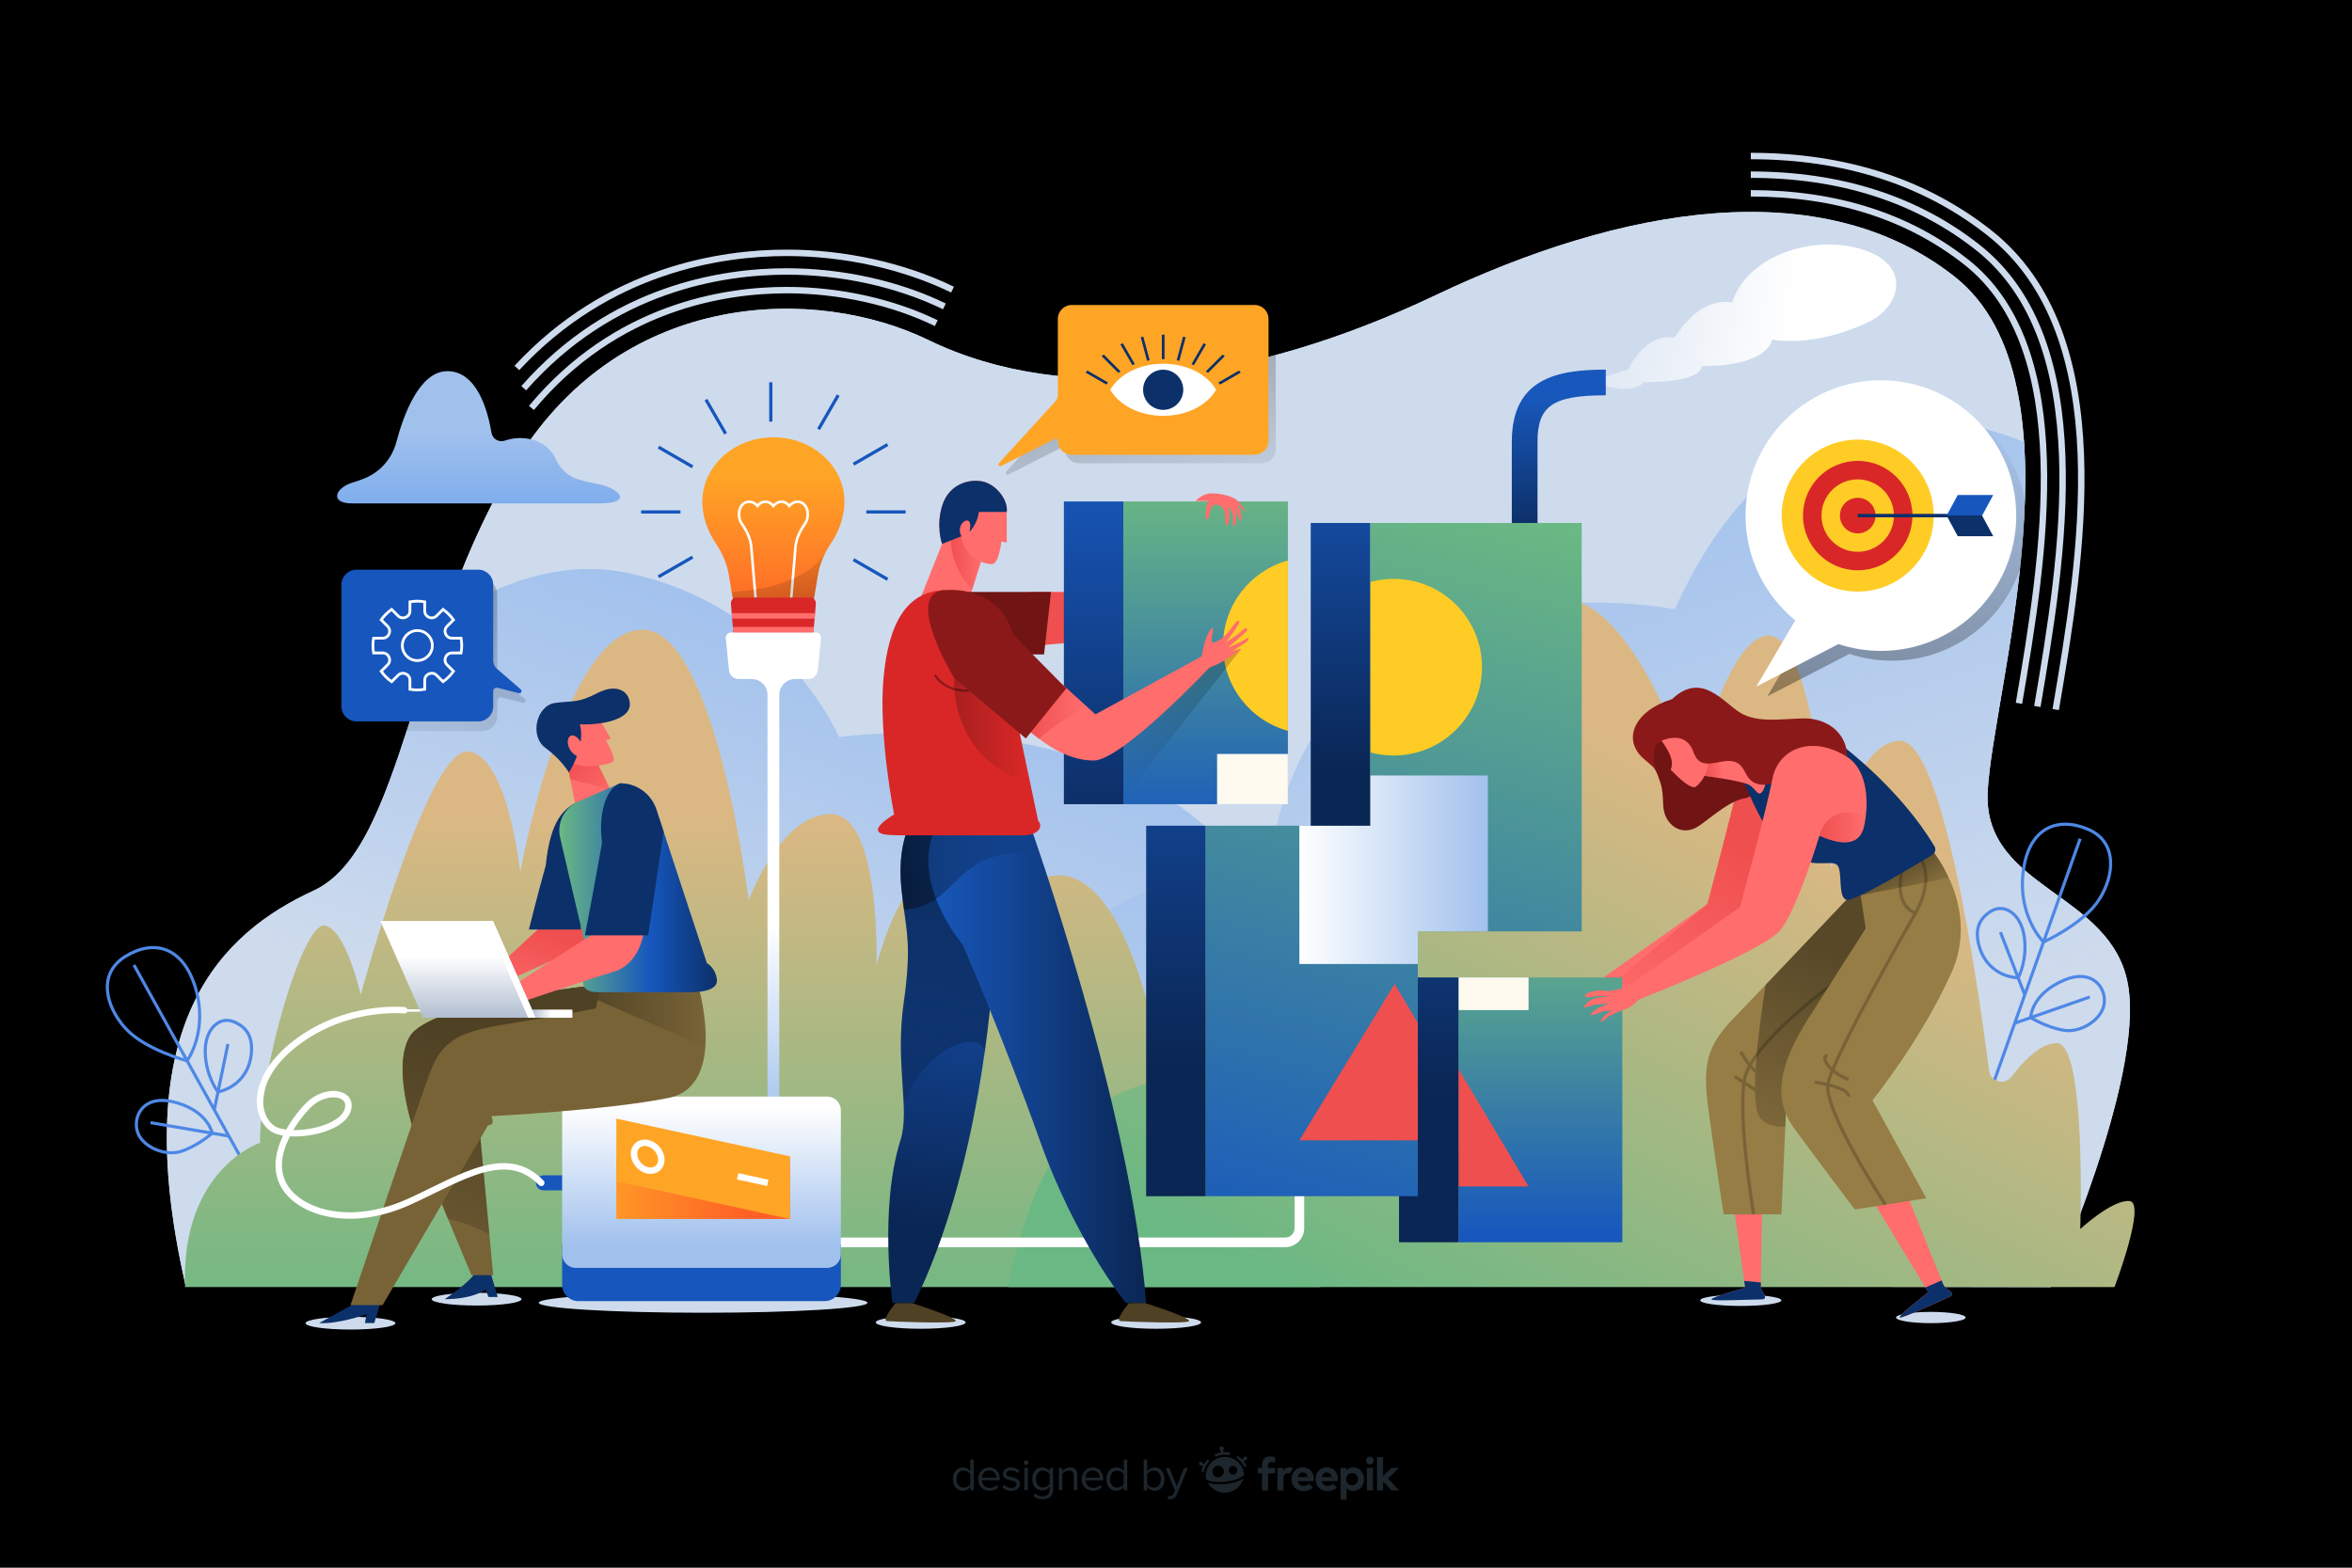 <?xml version="1.0" encoding="utf-8"?>
<!-- Generator: Adobe Illustrator 27.5.0, SVG Export Plug-In . SVG Version: 6.00 Build 0)  -->
<svg version="1.1" xmlns="http://www.w3.org/2000/svg" xmlns:xlink="http://www.w3.org/1999/xlink" x="0px" y="0px"
	 viewBox="0 0 750 500" style="enable-background:new 0 0 750 500;" xml:space="preserve">
<g id="BACKGROUND">
	<rect style="fill:#none;" width="750" height="500"/>
</g>
<g id="OBJECTS">
	<g>
		<ellipse style="fill:#CEDBED;" cx="224.204" cy="415.508" rx="52.412" ry="3.182"/>
		<g>
			<path style="fill:#CEDBED;" d="M653.876,410.491c0,0,29.723-65.97,24.769-96.023c-4.954-30.054-46.071-30.747-44.833-61.61
				c1.238-30.862,32.2-130.931-10.527-164.617c-42.727-33.686-106.574-22.127-165.583,5.945s-117.567,35.668-161.744,14.228
				c-35.169-17.068-96.653-16.723-130.891,37.928s-36.302,124.469-65.035,137.711C71.3,297.294,39.926,325.586,59.081,409.527
				L653.876,410.491z"/>
			<path style="fill:none;stroke:#CEDBED;stroke-width:2.051;stroke-miterlimit:10;" d="M164.82,117.356
				c29.169-31.462,65.209-36.719,86.002-36.719c18.538,0,37.333,4.167,52.922,11.733"/>
			<path style="fill:none;stroke:#CEDBED;stroke-width:2.051;stroke-miterlimit:10;" d="M167.004,123.825
				c28.071-31.988,63.561-37.244,83.818-37.244c17.656,0,35.53,3.955,50.327,11.136"/>
			<path style="fill:none;stroke:#CEDBED;stroke-width:2.051;stroke-miterlimit:10;" d="M169.466,130.107
				c26.888-32.353,61.698-37.582,81.357-37.582c16.775,0,33.727,3.743,47.731,10.54"/>
			<path style="fill:none;stroke:#CEDBED;stroke-width:2.051;stroke-miterlimit:10;" d="M558.292,49.764
				c29.859,0,55.441,8.233,76.036,24.471c20.748,16.358,28.068,42.494,29.19,70.481c1.122,27.987-3.953,57.826-7.995,81.591"/>
			<path style="fill:none;stroke:#CEDBED;stroke-width:2.051;stroke-miterlimit:10;" d="M558.292,55.709
				c28.491,0,52.834,7.804,72.356,23.195c19.143,15.093,25.924,39.764,26.94,66.43c1.039,27.279-3.956,56.646-7.925,79.98"/>
			<path style="fill:none;stroke:#CEDBED;stroke-width:2.051;stroke-miterlimit:10;" d="M558.292,61.654
				c27.121,0,50.228,7.374,68.675,21.918c17.645,13.912,23.859,37.288,24.712,62.779c0.885,26.449-4.001,55.173-7.878,77.965"/>
			<path style="fill:#CEDBED;" d="M653.876,410.491c0,0,29.723-65.97,24.769-96.023c-4.954-30.054-46.071-30.747-44.833-61.61
				c1.238-30.862,32.2-130.931-10.527-164.617c-42.727-33.686-106.574-22.127-165.583,5.945s-117.567,35.668-161.744,14.228
				c-35.169-17.068-96.653-16.723-130.891,37.928s-36.302,124.469-65.035,137.711C71.3,297.294,39.926,325.586,59.081,409.527
				L653.876,410.491z"/>
			<linearGradient id="SVGID_1_" gradientUnits="userSpaceOnUse" x1="298.544" y1="203.057" x2="246.528" y2="355.141">
				<stop  offset="0.053" style="stop-color:#A1C1ED"/>
				<stop  offset="1" style="stop-color:#A1C1ED;stop-opacity:0"/>
			</linearGradient>
			<path style="fill:url(#SVGID_1_);" d="M412.757,309.889c-25.626-91.933-145.24-74.815-145.24-74.815s-17.38-41.806-67.337-52.318
				c-21.7-4.566-42.32,3.736-58.707,14.586c-14.242,40.238-21.27,77.414-41.44,86.71C71.3,297.294,39.926,325.586,59.081,409.527
				l365.983,0.593C427.556,393.042,427.292,362.033,412.757,309.889z"/>
			
				<linearGradient id="SVGID_00000002367256268632714950000015271597627556563081_" gradientUnits="userSpaceOnUse" x1="435.52" y1="157.597" x2="498.507" y2="358.979">
				<stop  offset="0.053" style="stop-color:#A1C1ED"/>
				<stop  offset="1" style="stop-color:#A1C1ED;stop-opacity:0"/>
			</linearGradient>
			<path style="fill:url(#SVGID_00000002367256268632714950000015271597627556563081_);" d="M633.813,252.858
				c0.813-20.256,14.43-70.326,11.612-111.871c-17.171-7.238-76.092-24.964-111.363,53.319c0,0-112.442-22.427-128.913,78.591
				c0,0-122.086,12.446-105.812,137.02l354.539,0.575c0,0,29.723-65.97,24.769-96.023
				C673.692,284.414,632.575,283.72,633.813,252.858z"/>
		</g>
		<g>
			
				<line style="fill:none;stroke:#4E88E6;stroke-width:0.993;stroke-miterlimit:10;" x1="42.707" y1="307.766" x2="84.372" y2="382.878"/>
			<path style="fill:none;stroke:#4E88E6;stroke-width:0.993;stroke-miterlimit:10;" d="M59.661,338.33
				c0,0,6.696-9.18,2.801-22.824c-3.896-13.644-13.406-16.061-22.447-10.483c-9.041,5.578-6.253,15.989-0.083,22.868
				C46.102,334.768,59.661,338.33,59.661,338.33z"/>
			<path style="fill:none;stroke:#4E88E6;stroke-width:0.993;stroke-miterlimit:10;" d="M67.671,361.434
				c0,0-1.372-7.528-12.831-10.103c-8.886-1.997-12.398,4.349-11.105,9.308s8.634,8.238,13.882,6.615
				C62.863,365.63,67.671,361.434,67.671,361.434z"/>
			
				<line style="fill:none;stroke:#4E88E6;stroke-width:0.993;stroke-miterlimit:10;" x1="47.997" y1="358.061" x2="73.098" y2="362.364"/>
			
				<line style="fill:none;stroke:#4E88E6;stroke-width:0.993;stroke-miterlimit:10;" x1="72.689" y1="332.973" x2="68.334" y2="353.965"/>
			<path style="fill:none;stroke:#4E88E6;stroke-width:0.993;stroke-miterlimit:10;" d="M69.513,348.282
				c0,0-3.875-4.978-4.072-12.561s4.565-11.645,8.998-9.883c4.433,1.762,6.326,5.112,5.653,10.662
				C79.418,342.051,75.815,346.773,69.513,348.282z"/>
		</g>
		
			<linearGradient id="SVGID_00000132805044378005881910000014977777105163110310_" gradientUnits="userSpaceOnUse" x1="477.774" y1="101.611" x2="571.114" y2="101.611" gradientTransform="matrix(0.994 0.11 -0.11 0.994 15.287 -60.71)">
			<stop  offset="0" style="stop-color:#CEDBED"/>
			<stop  offset="1" style="stop-color:#FFFFFF"/>
		</linearGradient>
		<path style="fill:url(#SVGID_00000132805044378005881910000014977777105163110310_);" d="M507.391,121.455l11.795-3.565
			c0,0,5.268-11.899,14.749-10.158c7.198-11.101,14.102-11.923,18.44-11.292c4.937-15.592,27.726-22.399,43.482-16.177
			c13.564,5.356,9.778,17.826-0.101,22.486c-17.805,8.399-30.662,5.543-30.662,5.543s-0.78,8.434-22.463,8.492
			c0,0,0.977,5.057-18.457,5.108C524.176,121.892,520.536,126.961,507.391,121.455z"/>
		<g>
			
				<linearGradient id="SVGID_00000181066003598428610370000016898227893406890422_" gradientUnits="userSpaceOnUse" x1="497.065" y1="126.372" x2="497.065" y2="177.089">
				<stop  offset="0" style="stop-color:#1858BC"/>
				<stop  offset="1" style="stop-color:#0A2654"/>
			</linearGradient>
			<path style="fill:url(#SVGID_00000181066003598428610370000016898227893406890422_);" d="M490.277,179.87h-8.196v-38.933
				c0-20.26,14.404-23.052,29.968-23.052v8.196c-16.888,0-21.772,3.332-21.772,14.856V179.87z"/>
		</g>
		<g>
			
				<line style="fill:none;stroke:#4E88E6;stroke-width:0.993;stroke-miterlimit:10;" x1="663.312" y1="267.504" x2="634.607" y2="348.459"/>
			<path style="fill:none;stroke:#4E88E6;stroke-width:0.993;stroke-miterlimit:10;" d="M651.632,300.445
				c0,0-8.119-7.95-6.527-22.05c1.592-14.1,10.573-18.052,20.41-14.042c9.837,4.011,8.805,14.739,3.854,22.541
				C664.418,294.696,651.632,300.445,651.632,300.445z"/>
			<path style="fill:none;stroke:#4E88E6;stroke-width:0.993;stroke-miterlimit:10;" d="M647.542,324.553
				c0,0,0.112-7.651,10.989-12.081c8.434-3.436,12.945,2.245,12.489,7.349c-0.457,5.104-7.157,9.549-12.601,8.814
				C652.976,327.899,647.542,324.553,647.542,324.553z"/>
			
				<line style="fill:none;stroke:#4E88E6;stroke-width:0.993;stroke-miterlimit:10;" x1="666.39" y1="317.983" x2="642.343" y2="326.366"/>
			
				<line style="fill:none;stroke:#4E88E6;stroke-width:0.993;stroke-miterlimit:10;" x1="637.898" y1="297.31" x2="645.656" y2="317.297"/>
			<path style="fill:none;stroke:#4E88E6;stroke-width:0.993;stroke-miterlimit:10;" d="M643.556,311.886
				c0,0,3.001-5.549,1.944-13.06c-1.057-7.511-6.423-10.732-10.505-8.264c-4.082,2.469-5.397,6.085-3.817,11.449
				C632.759,307.374,637.091,311.437,643.556,311.886z"/>
		</g>
		
			<linearGradient id="SVGID_00000129910899345907319900000011762074451571894159_" gradientUnits="userSpaceOnUse" x1="240.02" y1="427.621" x2="240.02" y2="260.128">
			<stop  offset="0" style="stop-color:#6AB883"/>
			<stop  offset="1" style="stop-color:#DBB883"/>
		</linearGradient>
		<path style="fill:url(#SVGID_00000129910899345907319900000011762074451571894159_);" d="M59.015,410.491h362.064
			c0,0-13.561-84.638-36.7-98.299c-11.972-7.068-17.167,13.661-17.167,13.661s-9.882-50.353-32.113-46.447
			s-28.75,23.699-28.75,23.699s-4.844-22.864-12.706-21.233c-7.862,1.632-14.145,25.96-14.145,25.96s1.456-48.139-14.572-48.186
			c-16.029-0.048-26.2,27.444-26.2,27.444s-10.542-86.251-33.793-86.251c-25.129,0-39.024,77.308-39.024,77.308
			s-4.098-37.861-16.905-38.45c-12.807-0.589-33.981,77.579-33.981,77.579s-4.781-21.346-11.612-22.095
			c-6.83-0.748-20.491,45.082-20.491,69.296C82.921,364.477,57.649,372.868,59.015,410.491z"/>
		<path style="fill:#1656BD;" d="M181.287,379.656h-8.015c-1.323,0-2.396-1.073-2.396-2.396l0,0c0-1.323,1.073-2.396,2.396-2.396
			h8.015c1.323,0,2.396,1.073,2.396,2.396l0,0C183.682,378.583,182.61,379.656,181.287,379.656z"/>
		
			<linearGradient id="SVGID_00000059273849030524936810000005267106777118139779_" gradientUnits="userSpaceOnUse" x1="476.855" y1="444.825" x2="569.747" y2="263.822">
			<stop  offset="0" style="stop-color:#6AB883"/>
			<stop  offset="1" style="stop-color:#DBB883"/>
		</linearGradient>
		<path style="fill:url(#SVGID_00000059273849030524936810000005267106777118139779_);" d="M321.569,410.491h352.699
			c0,0,10.246-26.923,4.781-27.435c-5.464-0.512-15.71,8.924-15.71,8.924s2.049-59.252-7.513-59.275
			c-5.08-0.012-10.473,5.519-14.413,10.707c-2.164,2.849-6.679,1.673-7.135-1.875c-3.71-28.9-14.888-105.975-28.505-105.247
			c-16.756,0.896-21.727,41.108-21.727,41.108s-4.997-75.942-20.429-74.662c-13.861,1.15-23.834,47.585-23.834,47.585
			s-17.063-59.189-42.719-59.79c-25.656-0.602-63.147,102.41-63.147,102.41s-36.747-18.996-50.577,52.549
			C383.34,345.49,336.646,331.231,321.569,410.491z"/>
		<g>
			<path style="fill:#FFFFFF;" d="M409.822,397.776H261.803c-0.849,0-1.537-0.688-1.537-1.537c0-0.849,0.688-1.537,1.537-1.537
				h148.019c1.646,0,2.985-1.339,2.985-2.985v-13.144c0-0.848,0.688-1.537,1.537-1.537c0.848,0,1.537,0.688,1.537,1.537v13.144
				C415.881,395.059,413.163,397.776,409.822,397.776z"/>
		</g>
		<g>
			<path style="fill:#FF6D6D;" d="M552.573,382.809l3.92,27.919c0,0-11.142,3.074-10.758,3.714c0.384,0.64,12.679,0,15.752,0
				c3.074,0,0-2.433,0-4.098c0-1.665,0.385-26.124,0.385-26.124L552.573,382.809z"/>
			<path style="fill:#CEDBED;" d="M626.798,420.211c0,0.99-4.969,1.793-11.099,1.793c-6.13,0-11.099-0.803-11.099-1.793
				c0-0.99,4.969-1.793,11.099-1.793C621.828,418.418,626.798,419.221,626.798,420.211z"/>
			<path style="fill:#CEDBED;" d="M568.035,414.726c0,0.99-5.793,1.793-12.94,1.793c-7.146,0-12.94-0.803-12.94-1.793
				c0-0.99,5.793-1.793,12.94-1.793C562.242,412.933,568.035,413.736,568.035,414.726z"/>
			<path style="fill:#FF6D6D;" d="M596.702,382.168l18.21,29.962c0,0-9.748,7.576-9.108,8.052c0.64,0.476,12.518-5.168,15.553-6.421
				c3.035-1.253-0.992-2.402-1.67-4.046c-0.679-1.644-11.97-29.596-11.97-29.596L596.702,382.168z"/>
			<path style="fill:#967C45;" d="M569.765,349.041l-1.729,38.25h-18.42c0,0-3.244-21.345-4.952-34.322
				c-1.708-12.978-0.512-19.263,8.026-28.073c8.538-8.81,39.274-41.254,39.274-41.254l22.14,14.002L569.765,349.041z"/>
			<path style="fill:none;stroke:#786337;stroke-width:1.024;stroke-miterlimit:10;" d="M587.182,311.691
				c0,0-28.687,20.445-30.907,32.569c-2.22,12.124,2.903,43.031,2.903,43.031"/>
			
				<linearGradient id="SVGID_00000005241394137639347530000014170337621096378796_" gradientUnits="userSpaceOnUse" x1="589.052" y1="304.527" x2="552.681" y2="406.213">
				<stop  offset="0" style="stop-color:#000000"/>
				<stop  offset="0.931" style="stop-color:#000000;stop-opacity:0"/>
			</linearGradient>
			<path style="opacity:0.42;fill:url(#SVGID_00000005241394137639347530000014170337621096378796_);" d="M591.963,283.641
				c0,0-16.717,17.646-28.919,30.445c-2.266,14.181-5.472,38.455-1.646,42.639c2.059,2.252,5.016,2.806,7.901,2.623l0.466-10.307
				l44.338-51.398L591.963,283.641z"/>
			<path style="fill:#967C45;" d="M615.37,270.233c0,0,16.55,18.702,6.817,40.217c-9.733,21.515-25.101,40.47-25.101,40.47
				l17.161,31.249l-22.796,3.586c0,0-12.551-16.57-19.466-26.087c-6.916-9.516-4.354-20.583,4.61-34.772
				c8.965-14.189,18.35-28.789,18.35-28.789l-2.214-14.228L615.37,270.233z"/>
			<path style="fill:none;stroke:#786337;stroke-width:1.024;stroke-miterlimit:10;" d="M606.99,275.957
				c0,0-4.098,11.782,3.757,15.368c0,0-26.297,45.763-27.833,54.301c-1.537,8.538,18.298,38.593,18.298,38.593"/>
			<path style="fill:none;stroke:#786337;stroke-width:1.024;stroke-miterlimit:10;" d="M612.198,273.439
				c0,0,5.132,6.228-1.451,17.887"/>
			
				<linearGradient id="SVGID_00000037656188269399108080000009656414324006962623_" gradientUnits="userSpaceOnUse" x1="603.337" y1="274.895" x2="611.534" y2="290.776">
				<stop  offset="0" style="stop-color:#000000"/>
				<stop  offset="0.931" style="stop-color:#000000;stop-opacity:0"/>
			</linearGradient>
			<path style="opacity:0.42;fill:url(#SVGID_00000037656188269399108080000009656414324006962623_);" d="M615.37,270.233
				l-22.638,11.645l0.569,3.657l28.143-5.547C618.659,273.959,615.37,270.233,615.37,270.233z"/>
			<path style="fill:none;stroke:#786337;stroke-width:1.024;stroke-miterlimit:10;" d="M582.828,336.747
				c-2.306-0.171-0.427,4.781,6.574,7.513"/>
			<path style="fill:none;stroke:#786337;stroke-width:1.024;stroke-miterlimit:10;" d="M589.402,349.724
				c0,0,1.366-2.561-10.758-4.611"/>
			<path style="fill:none;stroke:#786337;stroke-width:1.024;stroke-miterlimit:10;" d="M555.079,335.466
				c0,0,2.305,4.312,5.251,6.745"/>
			
				<line style="fill:none;stroke:#786337;stroke-width:1.024;stroke-miterlimit:10;" x1="553.159" y1="343.364" x2="560.33" y2="347.974"/>
			<path style="fill:#0C3069;" d="M556.185,408.53l0.308,2.197c0,0-11.142,3.074-10.758,3.714c0.384,0.64,12.679,0,15.752,0
				s0-2.433,0-4.098c0-0.182,0.005-0.648,0.013-1.312C559.554,408.833,557.577,408.653,556.185,408.53z"/>
			<path style="fill:#0C3069;" d="M621.357,413.762c3.035-1.253-0.992-2.402-1.671-4.046c-0.072-0.173-0.267-0.653-0.548-1.347
				l-5.136,2.265l0.91,1.497c0,0-9.748,7.576-9.108,8.052C606.444,420.658,618.322,415.015,621.357,413.762z"/>
			<path style="fill:#FF6D6D;" d="M578.603,240.454c6.581,4.168,7.044,14.728,5.379,22.156c-1.665,7.428-9.221,5.123-14.216,2.945
				c0,0-7.044,23.437-12.423,30.096c-5.379,6.66-45.272,22.22-45.272,22.22s-2.199,2.721-5.166,3.314l-3.991,1.809
				c0,0-2.818,2.241-2.946,1.857c-0.128-0.384,1.729-2.85,3.97-3.666l-3.33,0.464c0,0-3.33,1.409-3.778,1.089
				c-0.448-0.32,2.348-2.753,6.211-3.714l-5.315,0.512c0,0-2.753,1.089-2.945,0.768c-0.192-0.32,1.643-3.629,7.407-3.308
				c0,0-1.579-0.726-5.678,0.107c-1.199,0.243-2.935-0.672,0.427-1.729c2.988-0.939,5.528-0.192,5.528-0.192l4.439-0.896v-1.537
				l2.476,0.384l35.06-24.781c0,0,8.547-31.551,10.34-40.941C556.575,238.021,567.077,233.155,578.603,240.454z"/>
			
				<linearGradient id="SVGID_00000064342340006690984680000007483690137930822547_" gradientUnits="userSpaceOnUse" x1="557.432" y1="272.943" x2="519.268" y2="331.598">
				<stop  offset="0" style="stop-color:#F04F4F"/>
				<stop  offset="0.947" style="stop-color:#F04F4F;stop-opacity:0.053"/>
				<stop  offset="1" style="stop-color:#F04F4F;stop-opacity:0"/>
			</linearGradient>
			<path style="fill:url(#SVGID_00000064342340006690984680000007483690137930822547_);" d="M514.398,316.95
				c8.597-3.436,38.352-15.611,42.945-21.298c5.379-6.66,12.423-30.096,12.423-30.096c4.995,2.177,12.551,4.482,14.216-2.946
				c1.665-7.428,1.202-17.988-5.379-22.156c-11.526-7.3-22.028-2.433-23.821,6.957c-1.793,9.39-10.34,40.941-10.34,40.941
				l-30.6,25.656L514.398,316.95z"/>
			<path style="fill:#701414;" d="M528.314,246.48c1.215,3.372,1.856,4.034,2.048,10.31c0.192,6.275,6.019,10.566,11.718,6.403
				c5.699-4.162,9.799-7.853,14.536-8.637c2.754-0.456,3.458-3.832,3.458-6.178c0-2.346-4.867-7.981-11.718-11.183
				c-6.852-3.202-18.378-4.995-18.378-4.995l-7.044,5.955C522.934,238.156,527.572,244.421,528.314,246.48z"/>
			<path style="fill:#0C3069;" d="M587.563,237.894c0,0,18.496,13.815,29.304,32.07c0.551,0.93,0.236,2.129-0.688,2.69
				c-5.719,3.47-24.454,14.685-27.162,14.36c-3.202-0.384-1.281-9.349-3.202-11.142c-1.921-1.793-8.068,1.537-15.496-3.586
				c-7.428-5.123-14.009-22.504-14.009-22.504l9.527-11.888H587.563z"/>
			<g>
				
					<linearGradient id="SVGID_00000012472359192595045500000016793235566792660651_" gradientUnits="userSpaceOnUse" x1="491.195" y1="291.496" x2="491.195" y2="392.642">
					<stop  offset="0" style="stop-color:#6AB883"/>
					<stop  offset="1" style="stop-color:#1858BC"/>
				</linearGradient>
				
					<rect x="465.069" y="311.751" style="fill:url(#SVGID_00000012472359192595045500000016793235566792660651_);" width="52.252" height="84.464"/>
				<g>
					<polygon style="fill:#F04F4F;" points="465.069,340.941 465.069,378.394 487.416,378.394 					"/>
					<rect x="465.069" y="311.751" style="fill:#FFFAF0;" width="22.348" height="10.401"/>
				</g>
				
					<linearGradient id="SVGID_00000129191740292531783810000002209894153287782541_" gradientUnits="userSpaceOnUse" x1="455.592" y1="219.436" x2="455.592" y2="348.574">
					<stop  offset="0" style="stop-color:#1858BC"/>
					<stop  offset="1" style="stop-color:#0A2654"/>
				</linearGradient>
				
					<rect x="446.115" y="311.751" style="fill:url(#SVGID_00000129191740292531783810000002209894153287782541_);" width="18.954" height="84.464"/>
			</g>
			<path style="fill:#FF6D6D;" d="M529.124,235.402c0,0,5.635,6.489,3.586,9.989c0,0,6.263,7.006,8.154,5.443
				c1.778-1.47,2.689-3.394,2.689-3.394s11.697,1.575,14.087,2.837c2.391,1.262,2.818,3.994,4.269,2.286
				c1.451-1.708,1.708-7.684,1.708-7.684l-17.246-14.087L529.124,235.402z"/>
			
				<linearGradient id="SVGID_00000104689876748774650390000015925200010354167182_" gradientUnits="userSpaceOnUse" x1="543.553" y1="244.452" x2="549.655" y2="244.452">
				<stop  offset="0" style="stop-color:#F04F4F"/>
				<stop  offset="0.947" style="stop-color:#F04F4F;stop-opacity:0.053"/>
				<stop  offset="1" style="stop-color:#F04F4F;stop-opacity:0"/>
			</linearGradient>
			<path style="fill:url(#SVGID_00000104689876748774650390000015925200010354167182_);" d="M549.655,248.378l-2.196-7.853h-2.497
				c0,0,0.064,4.674-1.409,6.916C543.553,247.441,546.45,247.831,549.655,248.378z"/>
			<path style="fill:#8C1919;" d="M529.978,236.171c4.926-1.901,8.452-0.64,9.989,3.586c1.537,4.226,3.714,4.226,8.837,3.202
				c5.123-1.025,6.531,1.024,7.94,3.842c1.409,2.818,4.098,4.226,8.196,3.074c4.098-1.153,20.491-10.63,24.077-8.452
				c0-7.812-6.66-12.423-13.831-12.294c-7.172,0.128-14.728,1.537-20.235-1.793c-5.507-3.33-12.295-13.319-21.772-4.354
				c-11.782,3.586-16.222,12.8-8.965,19.082c2.86,2.476,3.458,2.647,4.226,4.781C528.441,246.843,525.112,238.049,529.978,236.171z"
				/>
			<path style="fill:#FF6D6D;" d="M589.018,241.421c6.581,4.168,7.044,14.728,5.379,22.156c-1.665,7.428-9.221,5.123-14.216,2.946
				c0,0-7.044,23.436-12.423,30.096c-5.379,6.66-45.272,22.22-45.272,22.22s-2.199,2.721-5.166,3.314l-3.991,1.809
				c0,0-2.818,2.241-2.945,1.857c-0.128-0.384,1.729-2.85,3.97-3.666l-3.33,0.464c0,0-3.33,1.409-3.778,1.089
				c-0.448-0.32,2.348-2.753,6.211-3.714l-5.315,0.512c0,0-2.753,1.089-2.946,0.768c-0.192-0.32,1.644-3.629,7.407-3.309
				c0,0-1.579-0.726-5.678,0.107c-1.199,0.243-2.935-0.672,0.427-1.729c2.988-0.939,5.528-0.192,5.528-0.192l4.439-0.896v-1.537
				l2.476,0.384l35.06-24.781c0,0,8.547-31.551,10.34-40.941C566.99,238.988,577.491,234.122,589.018,241.421z"/>
			
				<linearGradient id="SVGID_00000120535085317349361220000006857010398778037128_" gradientUnits="userSpaceOnUse" x1="580.181" y1="263.881" x2="594.945" y2="263.881">
				<stop  offset="0" style="stop-color:#F04F4F"/>
				<stop  offset="0.947" style="stop-color:#F04F4F;stop-opacity:0.053"/>
				<stop  offset="1" style="stop-color:#F04F4F;stop-opacity:0"/>
			</linearGradient>
			<path style="fill:url(#SVGID_00000120535085317349361220000006857010398778037128_);" d="M594.396,263.577
				c0.228-1.017,0.411-2.095,0.549-3.204c-0.168-0.071-0.33-0.144-0.506-0.211c-9.904-3.757-13.661,3.501-14.258,6.361
				C585.175,268.7,592.732,271.005,594.396,263.577z"/>
		</g>
		<g>
			
				<linearGradient id="SVGID_00000031195076102450160900000010778326380531834254_" gradientUnits="userSpaceOnUse" x1="246.614" y1="149.716" x2="246.614" y2="200.434">
				<stop  offset="0.043" style="stop-color:#FFA526"/>
				<stop  offset="1" style="stop-color:#FF6026"/>
			</linearGradient>
			<path style="fill:url(#SVGID_00000031195076102450160900000010778326380531834254_);" d="M269.282,160.02
				c0-11.349-10.149-20.549-22.668-20.549c-12.519,0-22.668,9.2-22.668,20.549c0,4.52,1.609,9.263,4.337,13.335
				c2.044,3.051,3.513,6.39,4.103,9.919l1.26,7.534c0.319,1.908,2.128,3.318,4.257,3.318h17.422c2.129,0,3.938-1.41,4.257-3.318
				l1.26-7.534c0.59-3.53,2.059-6.868,4.103-9.919C267.673,169.283,269.282,164.54,269.282,160.02z"/>
			<path style="fill:none;stroke:#FFFFFF;stroke-width:0.826;stroke-miterlimit:10;" d="M252.017,194.126l1.648-19.668
				c0.21-2.51,1.324-4.995,2.935-7.263c0.646-0.909,1.041-2.118,0.983-3.444c-0.077-1.758-1.067-3.239-2.453-3.623
				c-1.284-0.356-2.534,0.196-3.431,1.229c-0.626-0.819-1.506-1.336-2.508-1.336c-1.001,0-1.909,0.517-2.577,1.336
				c-0.668-0.819-1.576-1.336-2.577-1.336s-1.882,0.517-2.507,1.336c-0.897-1.033-2.148-1.585-3.432-1.229
				c-1.386,0.385-2.375,1.866-2.452,3.624c-0.058,1.325,0.337,2.535,0.983,3.444c1.611,2.268,2.725,4.753,2.935,7.262l1.648,19.668"
				/>
			
				<linearGradient id="SVGID_00000109023825177534402690000003683596434013294492_" gradientUnits="userSpaceOnUse" x1="252.257" y1="196.528" x2="244.701" y2="169.506">
				<stop  offset="0" style="stop-color:#000000"/>
				<stop  offset="0.931" style="stop-color:#000000;stop-opacity:0"/>
			</linearGradient>
			<path style="opacity:0.22;fill:url(#SVGID_00000109023825177534402690000003683596434013294492_);" d="M263.478,175.784
				c-6.483,11.031-24.346,12.714-30.176,12.968l0.344,2.056c0.319,1.908,2.128,3.318,4.257,3.318h17.422
				c2.129,0,3.938-1.41,4.257-3.318l1.26-7.534c0.438-2.619,1.362-5.133,2.644-7.503
				C263.483,175.776,263.481,175.78,263.478,175.784z"/>
			<path style="fill:#D92727;" d="M256.844,212.485h-20.46c-0.894,0-1.681-0.729-1.759-1.638l-1.551-18.126
				c-0.101-1.176,0.656-2.142,1.691-2.142h23.697c1.035,0,1.792,0.966,1.691,2.142l-1.551,18.126
				C258.525,211.757,257.738,212.485,256.844,212.485z"/>
			<g>
				<polygon style="fill:#FF6D6D;" points="258.632,210.512 258.782,208.756 234.447,208.756 234.597,210.512 				"/>
				<polygon style="fill:#FF6D6D;" points="234.07,204.359 234.22,206.115 259.008,206.115 259.158,204.359 				"/>
				<polygon style="fill:#FF6D6D;" points="233.318,195.565 233.468,197.321 259.76,197.321 259.911,195.565 				"/>
				<polygon style="fill:#FF6D6D;" points="233.694,199.962 233.844,201.717 259.384,201.717 259.534,199.962 				"/>
			</g>
			<g>
				
					<line style="fill:none;stroke:#1656BD;stroke-width:1.024;stroke-miterlimit:10;" x1="245.79" y1="121.925" x2="245.79" y2="134.476"/>
				
					<line style="fill:none;stroke:#1656BD;stroke-width:1.024;stroke-miterlimit:10;" x1="225.113" y1="127.466" x2="231.389" y2="138.335"/>
				<g>
					
						<line style="fill:none;stroke:#1656BD;stroke-width:1.024;stroke-miterlimit:10;" x1="209.977" y1="142.602" x2="220.847" y2="148.877"/>
					
						<line style="fill:none;stroke:#1656BD;stroke-width:1.024;stroke-miterlimit:10;" x1="272.161" y1="178.504" x2="283.03" y2="184.779"/>
				</g>
				<g>
					
						<line style="fill:none;stroke:#1656BD;stroke-width:1.024;stroke-miterlimit:10;" x1="204.437" y1="163.278" x2="216.988" y2="163.278"/>
					
						<line style="fill:none;stroke:#1656BD;stroke-width:1.024;stroke-miterlimit:10;" x1="276.241" y1="163.278" x2="288.791" y2="163.278"/>
				</g>
				<g>
					
						<line style="fill:none;stroke:#1656BD;stroke-width:1.024;stroke-miterlimit:10;" x1="209.977" y1="183.955" x2="220.847" y2="177.679"/>
					
						<line style="fill:none;stroke:#1656BD;stroke-width:1.024;stroke-miterlimit:10;" x1="272.161" y1="148.053" x2="283.03" y2="141.777"/>
				</g>
				
					<line style="fill:none;stroke:#1656BD;stroke-width:1.024;stroke-miterlimit:10;" x1="261.015" y1="136.907" x2="267.291" y2="126.038"/>
			</g>
			
				<linearGradient id="SVGID_00000016072628229381051080000007152307269192578446_" gradientUnits="userSpaceOnUse" x1="246.614" y1="294.775" x2="246.614" y2="359.089">
				<stop  offset="0" style="stop-color:#FFFFFF"/>
				<stop  offset="1" style="stop-color:#A1C1ED"/>
			</linearGradient>
			<path style="fill:url(#SVGID_00000016072628229381051080000007152307269192578446_);" d="M260.106,201.717h-26.983
				c-1.004,0-1.789,0.868-1.688,1.867l1.029,10.221c0.158,1.568,1.478,2.762,3.054,2.762h4.16c2.797,0,5.065,2.268,5.065,5.065
				V352.3h3.745V221.633c0-2.797,2.268-5.065,5.065-5.065h4.16c1.576,0,2.896-1.194,3.054-2.762l1.029-10.221
				C261.895,202.585,261.11,201.717,260.106,201.717z"/>
		</g>
		<g>
			
				<linearGradient id="SVGID_00000025432755189530501700000011931610771586934423_" gradientUnits="userSpaceOnUse" x1="473.781" y1="162.689" x2="412.991" y2="405.848">
				<stop  offset="0" style="stop-color:#6AB883"/>
				<stop  offset="1" style="stop-color:#1858BC"/>
			</linearGradient>
			<polygon style="fill:url(#SVGID_00000025432755189530501700000011931610771586934423_);" points="436.915,166.798 
				436.915,263.355 384.439,263.355 384.439,381.519 452.113,381.519 452.113,297.055 504.365,297.055 504.365,166.798 			"/>
			
				<linearGradient id="SVGID_00000000204838639050529870000017114894099895631021_" gradientUnits="userSpaceOnUse" x1="414.343" y1="277.398" x2="474.46" y2="277.398">
				<stop  offset="0" style="stop-color:#FFFFFF"/>
				<stop  offset="1" style="stop-color:#A1C1ED"/>
			</linearGradient>
			<polygon style="fill:url(#SVGID_00000000204838639050529870000017114894099895631021_);" points="436.915,247.34 
				436.915,263.355 414.343,263.355 414.343,307.457 452.113,307.457 452.113,297.055 474.46,297.055 474.46,247.34 			"/>
			<path style="fill:#FFCC26;" d="M444.402,184.619c-2.593,0-5.102,0.357-7.486,1.013v54.323c2.385,0.656,4.893,1.013,7.486,1.013
				c15.56,0,28.174-12.614,28.174-28.175C472.576,197.234,459.962,184.619,444.402,184.619z"/>
			
				<linearGradient id="SVGID_00000072276867646023611700000010064235094792169367_" gradientUnits="userSpaceOnUse" x1="427.438" y1="133.238" x2="427.438" y2="246.321">
				<stop  offset="0" style="stop-color:#1858BC"/>
				<stop  offset="1" style="stop-color:#0A2654"/>
			</linearGradient>
			
				<rect x="417.961" y="166.798" style="fill:url(#SVGID_00000072276867646023611700000010064235094792169367_);" width="18.954" height="96.557"/>
			
				<linearGradient id="SVGID_00000180341324475468439190000010344462883364477623_" gradientUnits="userSpaceOnUse" x1="374.962" y1="191.69" x2="374.962" y2="338.89">
				<stop  offset="0" style="stop-color:#1858BC"/>
				<stop  offset="1" style="stop-color:#0A2654"/>
			</linearGradient>
			
				<rect x="365.485" y="263.355" style="fill:url(#SVGID_00000180341324475468439190000010344462883364477623_);" width="18.954" height="118.164"/>
		</g>
		<g>
			<path style="fill:#CEDBED;" d="M382.989,421.766c0,1.122-6.415,2.032-14.327,2.032s-14.327-0.91-14.327-2.032
				s6.415-2.031,14.327-2.031S382.989,420.643,382.989,421.766z"/>
			<path style="fill:#CEDBED;" d="M307.914,421.766c0,1.122-6.415,2.032-14.327,2.032s-14.327-0.91-14.327-2.032
				s6.415-2.031,14.327-2.031S307.914,420.643,307.914,421.766z"/>
			
				<linearGradient id="SVGID_00000127028024460427013580000007912538959484075685_" gradientUnits="userSpaceOnUse" x1="305.184" y1="273.275" x2="288.279" y2="390.073">
				<stop  offset="0" style="stop-color:#1858BC"/>
				<stop  offset="1" style="stop-color:#0A2654"/>
			</linearGradient>
			<path style="fill:url(#SVGID_00000127028024460427013580000007912538959484075685_);" d="M316.368,313.828
				c0,0-3.593,58.949-24.853,101.758H284.6c0,0-4.368-30.052,2.561-51.996c3.074-9.733-1.793-24.141,1.025-43.831
				c2.818-19.69,0.512-23.533-0.768-36.596c-1.281-13.063,2.561-19.808,2.561-19.808l27.995,0.297L316.368,313.828z"/>
			
				<linearGradient id="SVGID_00000047049787004010815100000001681152337056848793_" gradientUnits="userSpaceOnUse" x1="303.703" y1="287.495" x2="287.652" y2="376.631">
				<stop  offset="0" style="stop-color:#000000"/>
				<stop  offset="0.931" style="stop-color:#000000;stop-opacity:0"/>
			</linearGradient>
			<path style="opacity:0.42;fill:url(#SVGID_00000047049787004010815100000001681152337056848793_);" d="M287.417,283.163
				c1.281,13.063,3.586,16.905,0.768,36.596c-1.882,13.151-0.343,23.933-0.024,32.552c0.001-0.004,0.003-0.007,0.004-0.01
				c7.406-20.506,26.803-24.262,25.666-15.6c1.977-13.714,2.537-22.873,2.537-22.873l1.605-50.176l-27.995-0.297
				C289.979,263.355,286.137,270.1,287.417,283.163z"/>
			
				<linearGradient id="SVGID_00000017480160732025723290000008679493932496236191_" gradientUnits="userSpaceOnUse" x1="296.037" y1="339.474" x2="365.485" y2="339.474">
				<stop  offset="0" style="stop-color:#1858BC"/>
				<stop  offset="1" style="stop-color:#0A2654"/>
			</linearGradient>
			<path style="fill:url(#SVGID_00000017480160732025723290000008679493932496236191_);" d="M298.175,264.209
				c-7.94,17.664,8.794,37.054,8.794,37.054s13.148,30.224,24.589,62.435c11.441,32.211,27.49,51.895,27.49,51.895h6.437
				c-4.728-61.874-36.958-152.238-36.958-152.238L298.175,264.209z"/>
			
				<linearGradient id="SVGID_00000089557350273036732940000003533580393245112251_" gradientUnits="userSpaceOnUse" x1="287.156" y1="276.738" x2="331.704" y2="276.738">
				<stop  offset="0" style="stop-color:#000000"/>
				<stop  offset="0.931" style="stop-color:#000000;stop-opacity:0"/>
			</linearGradient>
			<path style="opacity:0.42;fill:url(#SVGID_00000089557350273036732940000003533580393245112251_);" d="M331.704,272.612
				c-1.972-5.879-3.177-9.257-3.177-9.257l-10.554,0.297v0l-27.995-0.297c0,0-3.842,6.745-2.561,19.808
				c0.257,2.625,0.556,4.875,0.846,6.958c12.001-0.731,14.488-9.181,23.145-14.472C320.628,270.016,331.701,272.612,331.704,272.612
				z"/>
			<path style="fill:#FF6D6D;" d="M321.035,163.278v9.747l-1.729-0.32c0,0-0.768,7.428-3.138,7.236
				c-2.369-0.192-3.33-0.832-3.33-0.832l-3.458,10.886l-15.816,0.64l6.852-17.161c0,0-2.049-5.571,0.064-12.294
				c2.113-6.724,8.453-8.517,12.807-7.62C317.641,154.455,321.547,159.487,321.035,163.278z"/>
			<g>
				
					<linearGradient id="SVGID_00000080174165326578566920000003862603622111048846_" gradientUnits="userSpaceOnUse" x1="312.839" y1="179.252" x2="313.469" y2="179.252">
					<stop  offset="0" style="stop-color:#F04F4F"/>
					<stop  offset="0.947" style="stop-color:#F04F4F;stop-opacity:0.053"/>
					<stop  offset="1" style="stop-color:#F04F4F;stop-opacity:0"/>
				</linearGradient>
				<path style="fill:url(#SVGID_00000080174165326578566920000003862603622111048846_);" d="M313.469,179.397
					c-0.19-0.103-0.395-0.201-0.63-0.289C312.839,179.108,313.044,179.238,313.469,179.397z"/>
				
					<linearGradient id="SVGID_00000029018608620231321690000017737610620815811248_" gradientUnits="userSpaceOnUse" x1="303.232" y1="177.271" x2="312.839" y2="177.271">
					<stop  offset="0" style="stop-color:#F04F4F"/>
					<stop  offset="0.947" style="stop-color:#F04F4F;stop-opacity:0.053"/>
					<stop  offset="1" style="stop-color:#F04F4F;stop-opacity:0"/>
				</linearGradient>
				<path style="fill:url(#SVGID_00000029018608620231321690000017737610620815811248_);" d="M306.564,171.04
					c0,0-3.202-10.245-3.33,0.32c-0.113,9.34,5.489,15.335,6.793,16.602l2.813-8.854C307.012,176.931,306.564,171.04,306.564,171.04
					z"/>
			</g>
			<path style="fill:#0C3069;" d="M313.287,153.558c-4.354-0.896-10.694,0.896-12.807,7.62c-2.113,6.723-0.064,12.294-0.064,12.294
				l6.147-2.433c-1.473-2.817,0.64-5.315,2.049-4.995c1.409,0.32,0.512,3.586,0.512,3.586c2.753-2.818,3.01-6.353,3.01-6.353h8.901
				C321.547,159.487,317.641,154.455,313.287,153.558z"/>
			<path style="fill:#F04F4F;" d="M328.527,188.798h31.633l18.442-27.044l4.738,1.523c0,0-9.221,37.281-20.107,39.074
				c-10.886,1.793-32.913,3.576-32.913,3.576L328.527,188.798z"/>
			<polygon style="fill:#701414;" points="308.893,188.798 335.144,188.798 332.924,208.713 307.994,208.713 			"/>
			<g>
				
					<linearGradient id="SVGID_00000103234685973070779100000010352541536081012890_" gradientUnits="userSpaceOnUse" x1="384.439" y1="155.351" x2="384.439" y2="352.838">
					<stop  offset="0" style="stop-color:#6AB883"/>
					<stop  offset="0.568" style="stop-color:#1858BC"/>
					<stop  offset="0.581" style="stop-color:#1656BD"/>
					<stop  offset="1" style="stop-color:#0C3069"/>
				</linearGradient>
				
					<rect x="358.201" y="159.933" style="fill:url(#SVGID_00000103234685973070779100000010352541536081012890_);" width="52.476" height="96.557"/>
				<path style="fill:#FFCC26;" d="M389.989,205.929c0,12.967,8.763,23.881,20.688,27.161v-54.322
					C398.752,182.048,389.989,192.962,389.989,205.929z"/>
				<rect x="388.105" y="240.474" style="fill:#FFFAF0;" width="22.572" height="16.016"/>
				
					<linearGradient id="SVGID_00000159470084579268329000000011349617196650829958_" gradientUnits="userSpaceOnUse" x1="348.724" y1="148.265" x2="348.724" y2="281.07">
					<stop  offset="0" style="stop-color:#1858BC"/>
					<stop  offset="1" style="stop-color:#0A2654"/>
				</linearGradient>
				
					<rect x="339.247" y="159.933" style="fill:url(#SVGID_00000159470084579268329000000011349617196650829958_);" width="18.954" height="96.557"/>
			</g>
			
				<linearGradient id="SVGID_00000162329070954196161380000010548490916126323101_" gradientUnits="userSpaceOnUse" x1="390.236" y1="202.078" x2="351.645" y2="253.818">
				<stop  offset="0" style="stop-color:#000000"/>
				<stop  offset="0.931" style="stop-color:#000000;stop-opacity:0"/>
			</linearGradient>
			<polygon style="opacity:0.22;fill:url(#SVGID_00000162329070954196161380000010548490916126323101_);" points="395.763,207.005 
				358.201,254.566 358.201,232.692 388.105,208.212 			"/>
			<path style="fill:#FF6D6D;" d="M338.601,218.149l10.716,9.689l33.895-18.527c0,0,1.041-7.467,3.415-9.05
				c0.768-0.512-0.768,4.184,0,4.61c0.768,0.427,4.098-1.708,5.72-4.098c1.622-2.391,2.391-3.159,2.818-2.647
				c0.427,0.512-3.537,6.06-4.354,6.745c0,0,3.842-2.305,5.294-3.757c1.451-1.451,1.878-0.512,1.451,0.085
				c-0.427,0.598-5.977,5.379-5.977,5.379s5.438-2.391,6.134-3.074c0.696-0.683,0.499,0.427,0,1.025
				c-0.499,0.598-5.707,3.682-5.707,3.682s3.244-1.292,3.757-1.206c0.512,0.085-3.33,2.391-3.33,2.391s-3.159,2.24-6.745,3.51
				c0,0-28.004,29.702-36.964,29.659c-9.499-0.045-17.08-6.617-21.691-10.374L338.601,218.149z"/>
			
				<linearGradient id="SVGID_00000092456192392686117480000007537717230201966010_" gradientUnits="userSpaceOnUse" x1="327.033" y1="226.895" x2="346.259" y2="226.895">
				<stop  offset="0" style="stop-color:#F04F4F"/>
				<stop  offset="0.947" style="stop-color:#F04F4F;stop-opacity:0.053"/>
				<stop  offset="1" style="stop-color:#F04F4F;stop-opacity:0"/>
			</linearGradient>
			<path style="fill:url(#SVGID_00000092456192392686117480000007537717230201966010_);" d="M331.37,235.642
				c3.804-3.511,10.91-8.099,14.889-10.57l-7.658-6.924l-11.568,14.043C328.27,233.199,329.726,234.41,331.37,235.642z"/>
			<path style="fill:#FF6D6D;" d="M381.279,159.803c0,0,1.929-2.387,4.875-2.44c2.947-0.054,7.393,0.803,9.054,2.893
				c1.661,2.089,2.197,2.786,1.768,2.839c-0.429,0.053-2.518-2.625-2.518-2.625s1.852,3.536,1.286,5.518
				c-0.321,1.125-1.982-4.314-1.982-4.314s1.166,4.952-0.214,6.082c-0.589,0.482-0.268-2.679-0.429-3.429
				c-0.161-0.75-0.857-2.464-1.5-2.679c0,0,0.969,2.856,0,5.411c-0.589,1.554-0.911,0.029-0.911-1.512
				c0-1.541-0.161-3.041-1.286-3.898c-1.125-0.857-2.089-1.179-3.054,0.214c-0.964,1.393-0.643,4.1-1.607,3.684
				c-0.964-0.416,0.375-5.744,0.375-5.744H381.279z"/>
			<path style="fill:#D92727;" d="M301.163,188.222c-11.953,0.341-17.93,10.416-19.466,28.516
				c-1.537,18.1,3.415,43.031,3.415,43.031s-5.341,3.074-5.146,4.952c0.194,1.878,4.293,1.708,13.514,1.708
				c9.221,0,26.297,0,32.444,0c6.147,0,6.489-3.415,5.123-4.61l-7.343-34.923L301.163,188.222z"/>
			<path style="fill:none;stroke:#8C1919;stroke-width:0.718;stroke-miterlimit:10;" d="M298.175,215.287
				c0,0,2.633,5.356,10.857,4.983"/>
			
				<linearGradient id="SVGID_00000044878799422767202570000010373148507355031704_" gradientUnits="userSpaceOnUse" x1="304.209" y1="233.033" x2="328.527" y2="233.033">
				<stop  offset="0" style="stop-color:#000000"/>
				<stop  offset="0.931" style="stop-color:#000000;stop-opacity:0"/>
			</linearGradient>
			<path style="opacity:0.22;fill:url(#SVGID_00000044878799422767202570000010373148507355031704_);" d="M304.237,216.226
				c0,0-1.836,25.774,24.29,33.613l-4.824-22.944L304.237,216.226z"/>
			<path style="fill:#4F4124;" d="M290.683,415.586c0,0,14.183,4.422,14.087,5.763c-0.064,0.896-19.979,0.192-21.9,0
				c-1.921-0.192,2.689-5.699,2.689-5.699L290.683,415.586z"/>
			<path style="fill:#8C1919;" d="M301.163,188.222c8.342-0.642,18.613,2.561,22.028,14.344l16.808,16.997l-12.881,15.959
				l-22.882-19.296C304.237,216.226,287.844,189.247,301.163,188.222z"/>
			<path style="fill:#4F4124;" d="M365.091,415.586c0,0,14.183,4.422,14.087,5.763c-0.064,0.896-19.979,0.192-21.9,0
				c-1.921-0.192,2.689-5.699,2.689-5.699L365.091,415.586z"/>
		</g>
		<g>
			
				<linearGradient id="SVGID_00000120533967517651679420000017431576793686927277_" gradientUnits="userSpaceOnUse" x1="596.992" y1="244.598" x2="606.896" y2="123.36">
				<stop  offset="0" style="stop-color:#000000"/>
				<stop  offset="0.931" style="stop-color:#000000;stop-opacity:0"/>
			</linearGradient>
			<path style="opacity:0.42;fill:url(#SVGID_00000120533967517651679420000017431576793686927277_);" d="M603.285,124.4
				c-23.836,0-43.159,19.323-43.159,43.159c0,13.47,6.174,25.496,15.843,33.411l-12.385,21.103l26.166-13.533
				c4.258,1.406,8.805,2.177,13.535,2.177c23.836,0,43.159-19.323,43.159-43.159C646.444,143.723,627.121,124.4,603.285,124.4z"/>
			<path style="fill:#FFFFFF;" d="M599.775,121.285c-23.836,0-43.159,19.323-43.159,43.159c0,13.47,6.174,25.496,15.843,33.411
				l-12.385,21.103l26.166-13.533c4.259,1.406,8.805,2.177,13.535,2.177c23.836,0,43.159-19.323,43.159-43.159
				S623.611,121.285,599.775,121.285z"/>
			<g>
				<circle style="fill:#FFCC26;" cx="592.382" cy="164.444" r="24.239"/>
				<circle style="fill:#D92727;" cx="592.382" cy="164.444" r="17.45"/>
				<circle style="fill:#FFCC26;" cx="592.382" cy="164.444" r="11.547"/>
				<circle style="fill:#D92727;" cx="592.382" cy="164.444" r="5.677"/>
				
					<line style="fill:none;stroke:#0C3069;stroke-width:1.094;stroke-miterlimit:10;" x1="592.382" y1="164.444" x2="632.048" y2="164.444"/>
				<polygon style="fill:#1656BD;" points="632.048,164.444 620.736,164.444 624.279,157.878 635.592,157.878 				"/>
				<polygon style="fill:#0C3069;" points="632.048,164.444 620.736,164.444 624.279,171.01 635.592,171.01 				"/>
			</g>
		</g>
		<g>
			
				<linearGradient id="SVGID_00000157282430367108437420000004552674461247816579_" gradientUnits="userSpaceOnUse" x1="143.395" y1="190.145" x2="123.929" y2="259.302">
				<stop  offset="0" style="stop-color:#000000"/>
				<stop  offset="0.931" style="stop-color:#000000;stop-opacity:0"/>
			</linearGradient>
			<path style="opacity:0.22;fill:url(#SVGID_00000157282430367108437420000004552674461247816579_);" d="M167.335,222.957
				l-7.621-6.61c-0.737-0.639-1.16-1.567-1.16-2.543v-24.268c0-2.631-2.133-4.764-4.764-4.764h-38.864
				c-2.631,0-4.764,2.133-4.764,4.764v38.864c0,2.631,2.133,4.764,4.764,4.764h38.864c2.631,0,4.764-2.133,4.764-4.764v-4.875
				c0-0.738,0.695-1.277,1.41-1.094l6.743,1.725C167.418,224.339,167.889,223.438,167.335,222.957z"/>
			<path style="fill:#1656BD;" d="M166.054,219.883l-7.621-6.61c-0.737-0.639-1.16-1.567-1.16-2.543v-24.268
				c0-2.631-2.133-4.764-4.764-4.764h-38.864c-2.631,0-4.764,2.133-4.764,4.764v38.864c0,2.631,2.133,4.764,4.764,4.764h38.864
				c2.631,0,4.764-2.133,4.764-4.764v-4.875c0-0.738,0.695-1.277,1.41-1.095l6.743,1.725
				C166.137,221.265,166.609,220.364,166.054,219.883z"/>
			<path style="fill:none;stroke:#FFFFFF;stroke-width:0.883;stroke-miterlimit:10;" d="M144.134,208.251h2.89
				c0.129-0.768,0.212-1.551,0.212-2.355s-0.083-1.587-0.212-2.355h-2.89c-1.982,0-2.975-2.397-1.573-3.798l2.045-2.045
				c-0.917-1.288-2.043-2.413-3.331-3.331l-2.045,2.045c-1.402,1.402-3.798,0.409-3.798-1.573v-2.889
				c-0.768-0.129-1.551-0.212-2.355-0.212s-1.587,0.083-2.355,0.212v2.889c0,1.982-2.397,2.975-3.798,1.573l-2.045-2.045
				c-1.288,0.918-2.413,2.043-3.331,3.331l2.045,2.045c1.402,1.402,0.409,3.798-1.573,3.798h-2.89
				c-0.129,0.768-0.211,1.551-0.211,2.355s0.083,1.588,0.211,2.355h2.89c1.982,0,2.975,2.396,1.573,3.798l-2.045,2.045
				c0.918,1.288,2.043,2.413,3.331,3.331l2.045-2.045c1.402-1.402,3.798-0.409,3.798,1.573v2.889
				c0.768,0.129,1.551,0.212,2.355,0.212s1.588-0.083,2.355-0.212v-2.889c0-1.982,2.396-2.975,3.798-1.573l2.045,2.045
				c1.288-0.917,2.413-2.043,3.331-3.331l-2.045-2.045C141.159,210.647,142.152,208.251,144.134,208.251z M133.077,210.679
				c-2.642,0-4.784-2.142-4.784-4.784s2.142-4.784,4.784-4.784s4.784,2.142,4.784,4.784S135.719,210.679,133.077,210.679z"/>
		</g>
		
			<linearGradient id="SVGID_00000148653383214291244700000012318698490568268946_" gradientUnits="userSpaceOnUse" x1="152.606" y1="135.373" x2="152.606" y2="169.703">
			<stop  offset="0.053" style="stop-color:#A1C1ED"/>
			<stop  offset="1" style="stop-color:#72A6ED"/>
		</linearGradient>
		<path style="fill:url(#SVGID_00000148653383214291244700000012318698490568268946_);" d="M112.322,160.56
			c12.581,0,67.02,0,78.545,0c11.525,0,6.376-4.904,0-6.13c-2.027-0.39-4.005-0.854-5.759-1.306c-3.38-0.87-6.268-3.173-7.697-6.357
			c-1.073-2.391-3.096-5.088-6.897-6.314c-3.834-1.237-7.168-0.727-9.532,0.082c-1.902,0.651-3.926-0.512-4.255-2.495
			c-1.151-6.93-4.561-19.657-14.082-19.657c-8.82,0-13.903,13.722-16.279,22.665c-1.413,5.319-5.262,9.647-10.396,11.631
			c-1.172,0.453-2.401,0.885-3.647,1.262C106.974,155.554,104.891,160.56,112.322,160.56z"/>
		<g>
			<path style="fill:#1656BD;" d="M268.129,396.837h-88.875v12.945c0,2.875,2.331,5.206,5.206,5.206h78.463
				c2.875,0,5.206-2.331,5.206-5.206V396.837z"/>
			
				<linearGradient id="SVGID_00000168837973060145288380000000191277048727286418_" gradientUnits="userSpaceOnUse" x1="223.692" y1="353.088" x2="223.692" y2="397.18">
				<stop  offset="0" style="stop-color:#FFFFFF"/>
				<stop  offset="1" style="stop-color:#A1C1ED"/>
			</linearGradient>
			<path style="fill:url(#SVGID_00000168837973060145288380000000191277048727286418_);" d="M263.763,404.379h-80.142
				c-2.411,0-4.366-1.955-4.366-4.366v-45.899c0-2.411,1.955-4.366,4.366-4.366h80.142c2.411,0,4.366,1.955,4.366,4.366v45.899
				C268.129,402.425,266.175,404.379,263.763,404.379z"/>
			
				<linearGradient id="SVGID_00000137841657532768131960000002117692989039611827_" gradientUnits="userSpaceOnUse" x1="182.966" y1="378.857" x2="238.291" y2="378.857">
				<stop  offset="0.043" style="stop-color:#FFA526"/>
				<stop  offset="1" style="stop-color:#FF6026"/>
			</linearGradient>
			
				<rect x="196.541" y="368.934" style="fill:url(#SVGID_00000137841657532768131960000002117692989039611827_);" width="55.325" height="19.846"/>
			<g>
				<polygon style="fill:#FFA526;" points="251.866,388.781 196.541,376.752 196.541,356.773 251.866,368.802 				"/>
				<path style="fill:none;stroke:#FFFFFF;stroke-width:2.049;stroke-miterlimit:10;" d="M210.884,369.881
					c0,2.405-1.949,3.931-4.354,3.408c-2.405-0.523-4.354-2.896-4.354-5.301c0-2.405,1.949-3.93,4.354-3.408
					C208.935,365.103,210.884,367.476,210.884,369.881z"/>
				
					<line style="fill:none;stroke:#FFFFFF;stroke-width:2.049;stroke-miterlimit:10;" x1="235.217" y1="375.172" x2="244.822" y2="377.26"/>
			</g>
		</g>
		<polygon style="fill:#F04F4F;" points="452.113,363.698 452.113,326.246 444.703,313.828 414.343,363.698 		"/>
		<g>
			
				<linearGradient id="SVGID_00000109737661044368687770000000074380936875872180_" gradientUnits="userSpaceOnUse" x1="357.951" y1="103.676" x2="376.178" y2="178.2">
				<stop  offset="0" style="stop-color:#000000;stop-opacity:0.731"/>
				<stop  offset="0.24" style="stop-color:#000000"/>
				<stop  offset="0.931" style="stop-color:#000000;stop-opacity:0"/>
			</linearGradient>
			<path style="opacity:0.22;fill:url(#SVGID_00000109737661044368687770000000074380936875872180_);" d="M402.378,100H344.07
				c-2.449,0-4.435,1.986-4.435,4.435v24.115c0,0.85-0.318,1.669-0.891,2.297l-17.894,19.6c-0.437,0.479,0.116,1.206,0.694,0.913
				l17.082-8.655c0.462-0.234,1.009,0.102,1.009,0.62l0,0c0,2.449,1.986,4.435,4.435,4.435h58.308c2.45,0,4.435-1.986,4.435-4.435
				v-38.89C406.814,101.985,404.828,100,402.378,100z"/>
			<path style="fill:#FFA526;" d="M400.069,97.273h-58.308c-2.449,0-4.435,1.986-4.435,4.435v24.115c0,0.85-0.318,1.669-0.891,2.297
				l-17.894,19.6c-0.437,0.478,0.116,1.206,0.694,0.913l17.082-8.655c0.462-0.234,1.009,0.102,1.009,0.62l0,0
				c0,2.45,1.986,4.435,4.435,4.435h58.308c2.449,0,4.435-1.986,4.435-4.435v-38.89C404.505,99.259,402.519,97.273,400.069,97.273z"
				/>
			<g>
				<path style="fill:#FFFFFF;" d="M370.915,115.999c-7.563,0-14.054,3.424-16.878,8.316c2.825,4.891,9.315,8.315,16.878,8.315
					c7.563,0,14.054-3.424,16.879-8.315C384.969,119.424,378.478,115.999,370.915,115.999z"/>
				<path style="fill:#0C3069;" d="M377.321,124.315c0,3.538-2.868,6.406-6.406,6.406c-3.538,0-6.406-2.868-6.406-6.406
					c0-3.538,2.868-6.406,6.406-6.406C374.453,117.909,377.321,120.777,377.321,124.315z"/>
				<g>
					<path style="fill:#0C3069;" d="M361.086,116.461c0.266-0.11,0.528-0.223,0.801-0.324l-3.851-6.67
						c-0.262,0.117-0.518,0.243-0.776,0.367L361.086,116.461z"/>
					<path style="fill:#0C3069;" d="M356.616,118.936c0.233-0.169,0.472-0.333,0.715-0.494l-5.372-5.372
						c-0.229,0.174-0.448,0.358-0.671,0.538L356.616,118.936z"/>
					<path style="fill:#0C3069;" d="M365.764,115.06c0.28-0.055,0.561-0.106,0.845-0.152l-2.018-7.531
						c-0.28,0.057-0.561,0.113-0.838,0.177L365.764,115.06z"/>
					<path style="fill:#0C3069;" d="M352.794,122.662c0.172-0.23,0.348-0.457,0.534-0.68l-6.596-3.808
						c-0.181,0.225-0.372,0.442-0.546,0.673L352.794,122.662z"/>
					<path style="fill:#0C3069;" d="M375.221,114.908c0.284,0.046,0.565,0.097,0.845,0.152l2.011-7.506
						c-0.277-0.064-0.558-0.12-0.838-0.177L375.221,114.908z"/>
					<path style="fill:#0C3069;" d="M379.944,116.136c0.272,0.101,0.535,0.214,0.8,0.324l3.826-6.627
						c-0.258-0.124-0.514-0.25-0.775-0.367L379.944,116.136z"/>
					<path style="fill:#0C3069;" d="M395.098,118.174l-6.596,3.808c0.186,0.223,0.362,0.45,0.534,0.68l6.608-3.815
						C395.471,118.616,395.279,118.4,395.098,118.174z"/>
					<path style="fill:#0C3069;" d="M384.499,118.442c0.243,0.161,0.482,0.325,0.715,0.494l5.328-5.328
						c-0.223-0.18-0.443-0.364-0.671-0.538L384.499,118.442z"/>
					<path style="fill:#0C3069;" d="M371.343,114.569v-7.82c-0.143-0.002-0.284-0.015-0.428-0.015c-0.144,0-0.285,0.013-0.428,0.015
						v7.82c0.143-0.002,0.284-0.013,0.428-0.013C371.059,114.556,371.2,114.566,371.343,114.569z"/>
				</g>
			</g>
		</g>
		<g>
			<path style="fill:#CEDBED;" d="M166.305,414.357c0,1.122-6.415,2.032-14.327,2.032c-7.913,0-14.327-0.91-14.327-2.032
				c0-1.122,6.414-2.031,14.327-2.031C159.891,412.326,166.305,413.235,166.305,414.357z"/>
			<ellipse style="fill:#CEDBED;" cx="111.754" cy="422.016" rx="14.327" ry="2.032"/>
			
				<line style="fill:none;stroke:#FFFFFF;stroke-width:0.768;stroke-linecap:round;stroke-linejoin:round;stroke-miterlimit:10;" x1="134.6" y1="322.294" x2="129.381" y2="322.294"/>
			<g>
				<path style="fill:#0C3069;" d="M121.487,414.891l-2.134,7.086h-2.988l0.512-2.818c0,0-8.965,3.244-15.112,2.818l12.892-7.086
					H121.487z"/>
				<path style="fill:#0C3069;" d="M156.343,405.649l2.369,8.004h-2.946l-0.96-2.369c0,0-3.714,3.074-12.999,3.074
					c0,0,8.645-5.763,9.797-8.709H156.343z"/>
				<path style="fill:#786337;" d="M187.4,314.539c0,0-50.203,5.24-56.691,15.997c-5.015,8.314-0.854,24.418,2.22,33.298
					c3.074,8.879,17.417,42.86,17.417,42.86h6.917l-5.551-59.594c0,0,49.961-2.22,54.009-13.661s3.023-19.979,3.023-19.979
					L187.4,314.539z"/>
				
					<linearGradient id="SVGID_00000089538896790126866230000015448875915958743485_" gradientUnits="userSpaceOnUse" x1="166.054" y1="337.562" x2="132.5" y2="429.515">
					<stop  offset="0.011" style="stop-color:#4F4124"/>
					<stop  offset="1" style="stop-color:#4F4124;stop-opacity:0"/>
				</linearGradient>
				<path style="fill:url(#SVGID_00000089538896790126866230000015448875915958743485_);" d="M156.05,393.678l-4.338-46.578
					c0,0,49.961-2.22,54.01-13.66c4.048-11.441,3.023-19.979,3.023-19.979l-21.345,1.078c0,0-50.203,5.24-56.691,15.997
					c-5.015,8.314-0.854,24.418,2.22,33.298c1.542,4.456,5.922,15.231,9.904,24.862C148.688,390.079,153.156,392.092,156.05,393.678
					z"/>
				<path style="fill:#786337;" d="M222.405,313.461c0,0,10.075,32.785-9.221,36.713s-56.521,5.806-56.521,5.806
					s1.537,2.903-1.025,2.903L122,416.257h-10.246c0,0,21.174-62.839,25.272-73.938s9.904-13.319,25.614-15.88
					c15.71-2.561,27.321-4.781,27.321-4.781l1.878-8.196H222.405z"/>
				
					<linearGradient id="SVGID_00000100351415470411229850000004350890882520913030_" gradientUnits="userSpaceOnUse" x1="181.896" y1="323.718" x2="225.028" y2="323.718">
					<stop  offset="0.011" style="stop-color:#4F4124"/>
					<stop  offset="1" style="stop-color:#4F4124;stop-opacity:0"/>
				</linearGradient>
				<path style="fill:url(#SVGID_00000100351415470411229850000004350890882520913030_);" d="M224.915,333.974
					c0.751-9.881-2.51-20.513-2.51-20.513h-30.566l-0.198,0.864l-4.242,0.214c0,0-2.104,0.22-5.504,0.661L224.915,333.974z"/>
				<polygon style="fill:#FF6D6D;" points="173.531,294.591 155.938,310.864 157.76,314.539 187.421,301.255 185.455,294.21 				"/>
				
					<linearGradient id="SVGID_00000170276635186757627580000013010932370721630107_" gradientUnits="userSpaceOnUse" x1="175.137" y1="298.135" x2="164.037" y2="323.578">
					<stop  offset="0" style="stop-color:#F04F4F"/>
					<stop  offset="0.947" style="stop-color:#F04F4F;stop-opacity:0.053"/>
					<stop  offset="1" style="stop-color:#F04F4F;stop-opacity:0"/>
				</linearGradient>
				<polygon style="fill:url(#SVGID_00000170276635186757627580000013010932370721630107_);" points="173.531,294.591 
					155.938,310.864 157.76,314.539 187.421,301.255 185.455,294.21 				"/>
				<path style="fill:#0C3069;" d="M187.228,254.378c-0.108,0.039-0.21,0.08-0.316,0.12c-0.093,0.036-0.19,0.074-0.289,0.113
					c-0.467,0.182-0.913,0.371-1.334,0.569c-0.089,0.041-0.177,0.08-0.269,0.123c-0.046,0.022-0.094,0.044-0.139,0.067
					c-4.772,2.261-9.349,5.668-10.851,20.658c-2.657,9.474-5.371,20.423-5.371,20.423h16.526l3.231-42.474
					C188.416,253.977,187.964,254.106,187.228,254.378z"/>
				<path style="fill:#FF6D6D;" d="M181.413,246.385l2.062,10.36c0,0,5.977,2.488,12.016-1.139
					c1.059-0.636-4.646-11.463-4.646-11.463s3.454-0.304,4.617-1.238c1.163-0.934-2.259-6.781-2.259-6.781l1.557-0.529l-4.544-7.912
					l-15.166,4.797L181.413,246.385z"/>
				
					<linearGradient id="SVGID_00000100354765706655268710000002743818371713426877_" gradientUnits="userSpaceOnUse" x1="198.754" y1="237.311" x2="197.858" y2="257.675" gradientTransform="matrix(-0.717 0.698 0.698 0.717 158.38 -66.895)">
					<stop  offset="0" style="stop-color:#F04F4F"/>
					<stop  offset="0.947" style="stop-color:#F04F4F;stop-opacity:0.053"/>
					<stop  offset="1" style="stop-color:#F04F4F;stop-opacity:0"/>
				</linearGradient>
				<path style="fill:url(#SVGID_00000100354765706655268710000002743818371713426877_);" d="M181.836,248.509l-0.423-2.124
					l-0.992-2.168l2.585-0.766c2.581,1.599,7.839,0.692,7.839,0.692s2.265,4.3,3.676,7.64L181.836,248.509z"/>
				
					<linearGradient id="SVGID_00000104671399784632033480000006316793686604280745_" gradientUnits="userSpaceOnUse" x1="178.351" y1="283.142" x2="228.613" y2="283.142">
					<stop  offset="0" style="stop-color:#6AB883"/>
					<stop  offset="0.568" style="stop-color:#1858BC"/>
					<stop  offset="0.581" style="stop-color:#1656BD"/>
					<stop  offset="1" style="stop-color:#0C3069"/>
				</linearGradient>
				<path style="fill:url(#SVGID_00000104671399784632033480000006316793686604280745_);" d="M190.901,316.457
					c7.253,0,25.506,0,28.697,0s9.429-0.29,8.994-4.062c-0.435-3.772-3.191-5.222-3.191-5.222l-16.106-48.98
					c-1.642-4.992-6.303-8.366-11.557-8.366l0,0l-13.313,5.799c-4.473,1.948-6.916,6.813-5.807,11.564l9.569,40.998
					C188.186,308.188,181.617,316.457,190.901,316.457z"/>
				<path style="fill:#FF6D6D;" d="M190.73,296.826l-34.792,22.461l0.967,3.482c0,0,32.901-11.224,38.232-12.656
					c10.583-2.842,10.583-16.382,10.583-16.382L190.73,296.826z"/>
				<g>
					
						<linearGradient id="SVGID_00000005944992371953692550000001388433151970861717_" gradientUnits="userSpaceOnUse" x1="154.355" y1="323.299" x2="182.53" y2="323.299">
						<stop  offset="0.053" style="stop-color:#0C3069"/>
						<stop  offset="0.767" style="stop-color:#FFFFFF"/>
					</linearGradient>
					
						<rect x="154.355" y="322.002" style="fill:url(#SVGID_00000005944992371953692550000001388433151970861717_);" width="28.175" height="2.593"/>
					
						<linearGradient id="SVGID_00000124869832522876475290000012158760187169675684_" gradientUnits="userSpaceOnUse" x1="146.047" y1="366.746" x2="146.047" y2="304.887">
						<stop  offset="0" style="stop-color:#0C3069"/>
						<stop  offset="1" style="stop-color:#FFFFFF"/>
					</linearGradient>
					<polygon style="fill:url(#SVGID_00000124869832522876475290000012158760187169675684_);" points="170.807,324.596 
						134.904,324.596 121.288,293.731 157.19,293.731 					"/>
					<polygon style="fill:#FFFFFF;" points="170.807,324.596 168.442,324.596 154.825,293.731 157.19,293.731 					"/>
				</g>
				<path style="fill:#0C3069;" d="M182.174,234.605c-1.782,0.46-1.648,4.751,1.798,6.544c-1.132,3.065-2.56,5.236-2.56,5.236
					s-2.357-4.071-7.524-7.893c-5.167-3.822-2.764-13.491,3.112-14.292c5.876-0.801,7.135,0.147,13.484-3.139
					c6.349-3.287,10.27-0.449,10.363,3.511c0.093,3.96-5.667,5.469-8.143,5.902c-4.859,0.849-7.808,0.518-7.808,0.518
					c0.519,1.844,0.528,3.771,0.263,5.613C184.615,235.724,183.493,234.264,182.174,234.605z"/>
				<path style="fill:#0C3069;" d="M186.525,298.324h20.163l4.924-33.08l-2.319-7.051c-1.642-4.992-6.303-8.366-11.557-8.366
					c-4.547,1.658-7.007,9.759-5.749,18.98C189.574,282.481,186.525,298.324,186.525,298.324z"/>
			</g>
			
				<path style="fill:none;stroke:#FFFFFF;stroke-width:2.049;stroke-linecap:round;stroke-linejoin:round;stroke-miterlimit:10;" d="
				M128.937,322.22c0,0-18.51-1.957-34.647,10.485c-16.137,12.443-12.295,26.018-5.635,28.067c6.66,2.049,20.107-0.66,22.156-6.531
				c2.049-5.872-6.66-7.3-12.252-1.941c-4.437,4.252-15.508,18.882-5.806,28.707c6.745,6.83,21.259,9.733,37.652,2.305
				c16.393-7.428,30.928-17.729,42.198-6.052"/>
		</g>
	</g>
</g>
<g id="DESIGNED_BY_FREEPIK">
	<g>
		<g id="XMLID_319_">
			<g id="XMLID_338_">
				<path id="XMLID_346_" style="fill:#1D262D;" d="M385.104,465.465c-0.432,0.443-0.803,0.931-1.108,1.453l-0.465-0.241
					c-0.067-0.298-0.349-0.503-0.659-0.466c-0.331,0.039-0.568,0.339-0.529,0.67s0.339,0.568,0.67,0.529
					c0.065-0.008,0.127-0.026,0.184-0.052l0.451,0.234c-0.251,0.554-0.433,1.139-0.539,1.744l0.746,0.132
					c0.23-1.306,0.85-2.507,1.792-3.473L385.104,465.465z"/>
				<path id="XMLID_345_" style="fill:#1D262D;" d="M390.592,463.163c-0.171,0-0.341,0.006-0.51,0.017l-0.074-0.626
					c0.188-0.149,0.296-0.389,0.266-0.645c-0.046-0.393-0.402-0.674-0.795-0.628s-0.674,0.402-0.628,0.795
					c0.03,0.254,0.189,0.461,0.405,0.564l0.073,0.624c-0.714,0.116-1.403,0.332-2.06,0.646l0.327,0.684
					c0.934-0.447,1.942-0.673,2.995-0.673c0.496,0,0.993,0.053,1.475,0.158l0.161-0.741
					C391.693,463.222,391.142,463.163,390.592,463.163z"/>
				<path id="XMLID_344_" style="fill:#1D262D;" d="M397.194,465.711c0.331-0.04,0.566-0.341,0.525-0.672
					c-0.04-0.331-0.341-0.566-0.672-0.526c-0.309,0.038-0.535,0.304-0.53,0.609l-0.416,0.363c-0.418-0.43-0.89-0.813-1.408-1.139
					l-0.404,0.641c1.134,0.715,2.021,1.726,2.563,2.925l0.691-0.313c-0.251-0.554-0.568-1.072-0.942-1.545l0.402-0.351
					C397.065,465.716,397.129,465.719,397.194,465.711z"/>
				<path id="XMLID_343_" style="fill:#1D262D;" d="M390.044,473.372c-0.386,0.023-0.775,0.035-1.157,0.035
					c-0.88,0-1.733-0.061-2.478-0.179c-0.39-0.062-0.846-0.155-1.27-0.292c1.046,1.861,3.069,3.125,5.388,3.125
					c2.855,0,5.262-1.916,5.95-4.504c-0.682,0.449-1.505,0.825-2.459,1.123C392.839,473.047,391.464,473.286,390.044,473.372z"/>
				<path id="XMLID_339_" style="fill:#1D262D;" d="M390.592,464.68c-3.352,0-6.08,2.666-6.08,5.943
					c0,0.426,0.046,0.849,0.137,1.261c0.674,0.483,2.706,0.89,5.348,0.731c2.879-0.173,5.297-0.957,6.672-2.159
					c-0.005-0.195-0.021-0.39-0.045-0.582C396.244,466.913,393.65,464.68,390.592,464.68z M388.432,471.194
					c-1.02,0-1.85-0.83-1.85-1.85c0-1.02,0.83-1.85,1.85-1.85c1.02,0,1.85,0.83,1.85,1.85
					C390.282,470.365,389.452,471.194,388.432,471.194z M393.17,470.286c-0.75,0-1.36-0.61-1.36-1.36s0.61-1.361,1.36-1.361
					c0.75,0,1.361,0.61,1.361,1.361S393.92,470.286,393.17,470.286z"/>
			</g>
			<path id="XMLID_336_" style="fill:#1D262D;" d="M406.595,466.547c-0.295-0.116-0.806-0.309-1.382-0.237
				c-0.551,0.069-0.844,0.341-0.844,1.007v0.866h2.228v1.717h-2.228v5.455h-1.932v-5.455h-1.34v-1.717h1.34v-0.888
				c0-1.68,0.896-2.783,2.568-2.783c0.642,0,1.157,0.122,1.59,0.308L406.595,466.547z"/>
			<path id="XMLID_334_" style="fill:#1D262D;" d="M411.298,469.879c-0.177-0.03-0.358-0.046-0.526-0.046
				c-0.896,0-1.51,0.548-1.51,1.614v3.908h-1.932v-7.172h1.873v0.785c0.451-0.673,1.14-0.977,2.021-0.977
				c0.414,0,0.848,0.128,1.094,0.337L411.298,469.879z"/>
			<path id="XMLID_331_" style="fill:#1D262D;" d="M418.965,471.757c0,0.222-0.015,0.489-0.037,0.651h-5.085
				c0.207,1.036,0.933,1.488,1.843,1.488c0.622,0,1.295-0.252,1.813-0.688l1.132,1.243c-0.814,0.748-1.85,1.088-3.057,1.088
				c-2.198,0-3.723-1.495-3.723-3.753c0-2.258,1.48-3.797,3.627-3.797C417.544,467.99,418.958,469.522,418.965,471.757z
				 M413.851,471.091h3.175c-0.177-0.918-0.733-1.436-1.562-1.436C414.554,469.655,414.021,470.203,413.851,471.091z"/>
			<path id="XMLID_328_" style="fill:#1D262D;" d="M426.618,471.757c0,0.222-0.015,0.489-0.037,0.651h-5.085
				c0.207,1.036,0.932,1.488,1.843,1.488c0.622,0,1.295-0.252,1.813-0.688l1.132,1.243c-0.814,0.748-1.85,1.088-3.057,1.088
				c-2.198,0-3.723-1.495-3.723-3.753c0-2.258,1.48-3.797,3.627-3.797C425.197,467.99,426.611,469.522,426.618,471.757z
				 M421.504,471.091h3.175c-0.178-0.918-0.733-1.436-1.562-1.436C422.207,469.655,421.674,470.203,421.504,471.091z"/>
			<path id="XMLID_325_" style="fill:#1D262D;" d="M434.964,471.764c0,2.154-1.495,3.775-3.471,3.775
				c-0.962,0-1.643-0.378-2.109-0.933v3.708h-1.924v-10.133h1.887v0.792c0.466-0.585,1.155-0.984,2.139-0.984
				C433.469,467.99,434.964,469.61,434.964,471.764z M429.287,471.764c0,1.132,0.747,1.976,1.843,1.976
				c1.14,0,1.85-0.881,1.85-1.976c0-1.095-0.71-1.976-1.85-1.976C430.035,469.788,429.287,470.632,429.287,471.764z"/>
			<path id="XMLID_322_" style="fill:#1D262D;" d="M438.068,465.836c0,0.696-0.54,1.229-1.236,1.229
				c-0.696,0-1.229-0.533-1.229-1.229c0-0.696,0.533-1.243,1.229-1.243C437.527,464.592,438.068,465.14,438.068,465.836z
				 M437.809,475.354h-1.932v-7.172h1.932V475.354z"/>
			<path id="XMLID_320_" style="fill:#1D262D;" d="M441.032,470.736l2.702-2.554h2.368l-3.479,3.375l3.501,3.797h-2.376
				l-2.716-2.901v2.901H439.1v-10.658h1.932V470.736z"/>
		</g>
		<g>
			<path style="fill:#1D262D;" d="M309.412,475.289v-1.055c-0.527,0.718-1.391,1.23-2.387,1.23c-1.846,0-3.149-1.406-3.149-3.706
				c0-2.256,1.289-3.721,3.149-3.721c0.952,0,1.816,0.469,2.387,1.245v-3.765h1.099v9.77H309.412z M309.412,473.37v-3.208
				c-0.395-0.615-1.245-1.143-2.124-1.143c-1.421,0-2.27,1.172-2.27,2.739c0,1.567,0.85,2.724,2.27,2.724
				C308.168,474.483,309.017,473.986,309.412,473.37z"/>
			<path style="fill:#1D262D;" d="M311.932,471.744c0-2.051,1.465-3.706,3.486-3.706c2.139,0,3.398,1.67,3.398,3.794v0.279h-5.727
				c0.088,1.333,1.026,2.446,2.549,2.446c0.805,0,1.626-0.322,2.182-0.894l0.527,0.718c-0.703,0.703-1.655,1.084-2.812,1.084
				C313.44,475.465,311.932,473.956,311.932,471.744z M315.404,468.947c-1.509,0-2.256,1.274-2.315,2.358h4.643
				C317.718,470.25,317.015,468.947,315.404,468.947z"/>
			<path style="fill:#1D262D;" d="M319.607,474.351l0.571-0.791c0.469,0.542,1.362,1.011,2.329,1.011c1.084,0,1.67-0.513,1.67-1.216
				c0-1.714-4.38-0.659-4.38-3.281c0-1.098,0.952-2.036,2.636-2.036c1.201,0,2.051,0.454,2.622,1.026l-0.513,0.762
				c-0.424-0.513-1.201-0.894-2.109-0.894c-0.967,0-1.567,0.483-1.567,1.113c0,1.552,4.38,0.527,4.38,3.281
				c0,1.187-0.952,2.138-2.783,2.138C321.306,475.465,320.325,475.113,319.607,474.351z"/>
			<path style="fill:#1D262D;" d="M326.477,466.471c0-0.41,0.337-0.747,0.732-0.747c0.41,0,0.747,0.337,0.747,0.747
				c0,0.41-0.337,0.732-0.747,0.732C326.814,467.203,326.477,466.881,326.477,466.471z M326.667,475.289v-7.075h1.099v7.075H326.667
				z"/>
			<path style="fill:#1D262D;" d="M329.582,477.105l0.556-0.82c0.586,0.703,1.289,0.967,2.3,0.967c1.172,0,2.27-0.571,2.27-2.124
				v-1.011c-0.513,0.718-1.377,1.26-2.373,1.26c-1.845,0-3.149-1.377-3.149-3.662c0-2.27,1.289-3.677,3.149-3.677
				c0.952,0,1.802,0.469,2.373,1.245v-1.069h1.099v6.87c0,2.344-1.641,3.076-3.369,3.076
				C331.237,478.16,330.417,477.926,329.582,477.105z M334.709,473.253v-3.091c-0.381-0.615-1.23-1.143-2.109-1.143
				c-1.421,0-2.27,1.128-2.27,2.695c0,1.553,0.849,2.695,2.27,2.695C333.478,474.41,334.328,473.868,334.709,473.253z"/>
			<path style="fill:#1D262D;" d="M342.413,475.289v-4.629c0-1.245-0.63-1.641-1.582-1.641c-0.865,0-1.685,0.527-2.095,1.099v5.17
				h-1.099v-7.075h1.099v1.025c0.498-0.586,1.465-1.201,2.519-1.201c1.48,0,2.256,0.747,2.256,2.285v4.966H342.413z"/>
			<path style="fill:#1D262D;" d="M344.932,471.744c0-2.051,1.465-3.706,3.486-3.706c2.138,0,3.398,1.67,3.398,3.794v0.279h-5.727
				c0.088,1.333,1.025,2.446,2.549,2.446c0.806,0,1.626-0.322,2.183-0.894l0.527,0.718c-0.703,0.703-1.655,1.084-2.812,1.084
				C346.441,475.465,344.932,473.956,344.932,471.744z M348.404,468.947c-1.509,0-2.256,1.274-2.314,2.358h4.643
				C350.718,470.25,350.015,468.947,348.404,468.947z"/>
			<path style="fill:#1D262D;" d="M358.35,475.289v-1.055c-0.527,0.718-1.392,1.23-2.388,1.23c-1.845,0-3.149-1.406-3.149-3.706
				c0-2.256,1.289-3.721,3.149-3.721c0.952,0,1.817,0.469,2.388,1.245v-3.765h1.098v9.77H358.35z M358.35,473.37v-3.208
				c-0.396-0.615-1.245-1.143-2.124-1.143c-1.421,0-2.27,1.172-2.27,2.739c0,1.567,0.849,2.724,2.27,2.724
				C357.105,474.483,357.954,473.986,358.35,473.37z"/>
			<path style="fill:#1D262D;" d="M364.692,475.289v-9.77h1.099v3.765c0.572-0.776,1.421-1.245,2.388-1.245
				c1.845,0,3.149,1.465,3.149,3.721c0,2.299-1.304,3.706-3.149,3.706c-0.996,0-1.86-0.513-2.388-1.23v1.055H364.692z
				 M367.9,474.483c1.436,0,2.286-1.157,2.286-2.724c0-1.568-0.85-2.739-2.286-2.739c-0.864,0-1.728,0.527-2.109,1.143v3.208
				C366.171,473.986,367.036,474.483,367.9,474.483z"/>
			<path style="fill:#1D262D;" d="M372.529,477.061c0.161,0.073,0.425,0.117,0.601,0.117c0.483,0,0.806-0.161,1.055-0.747
				l0.469-1.069l-2.959-7.148h1.187l2.358,5.8l2.344-5.8h1.201l-3.545,8.51c-0.425,1.025-1.143,1.421-2.08,1.435
				c-0.234,0-0.601-0.044-0.806-0.103L372.529,477.061z"/>
		</g>
	</g>
</g>
</svg>
